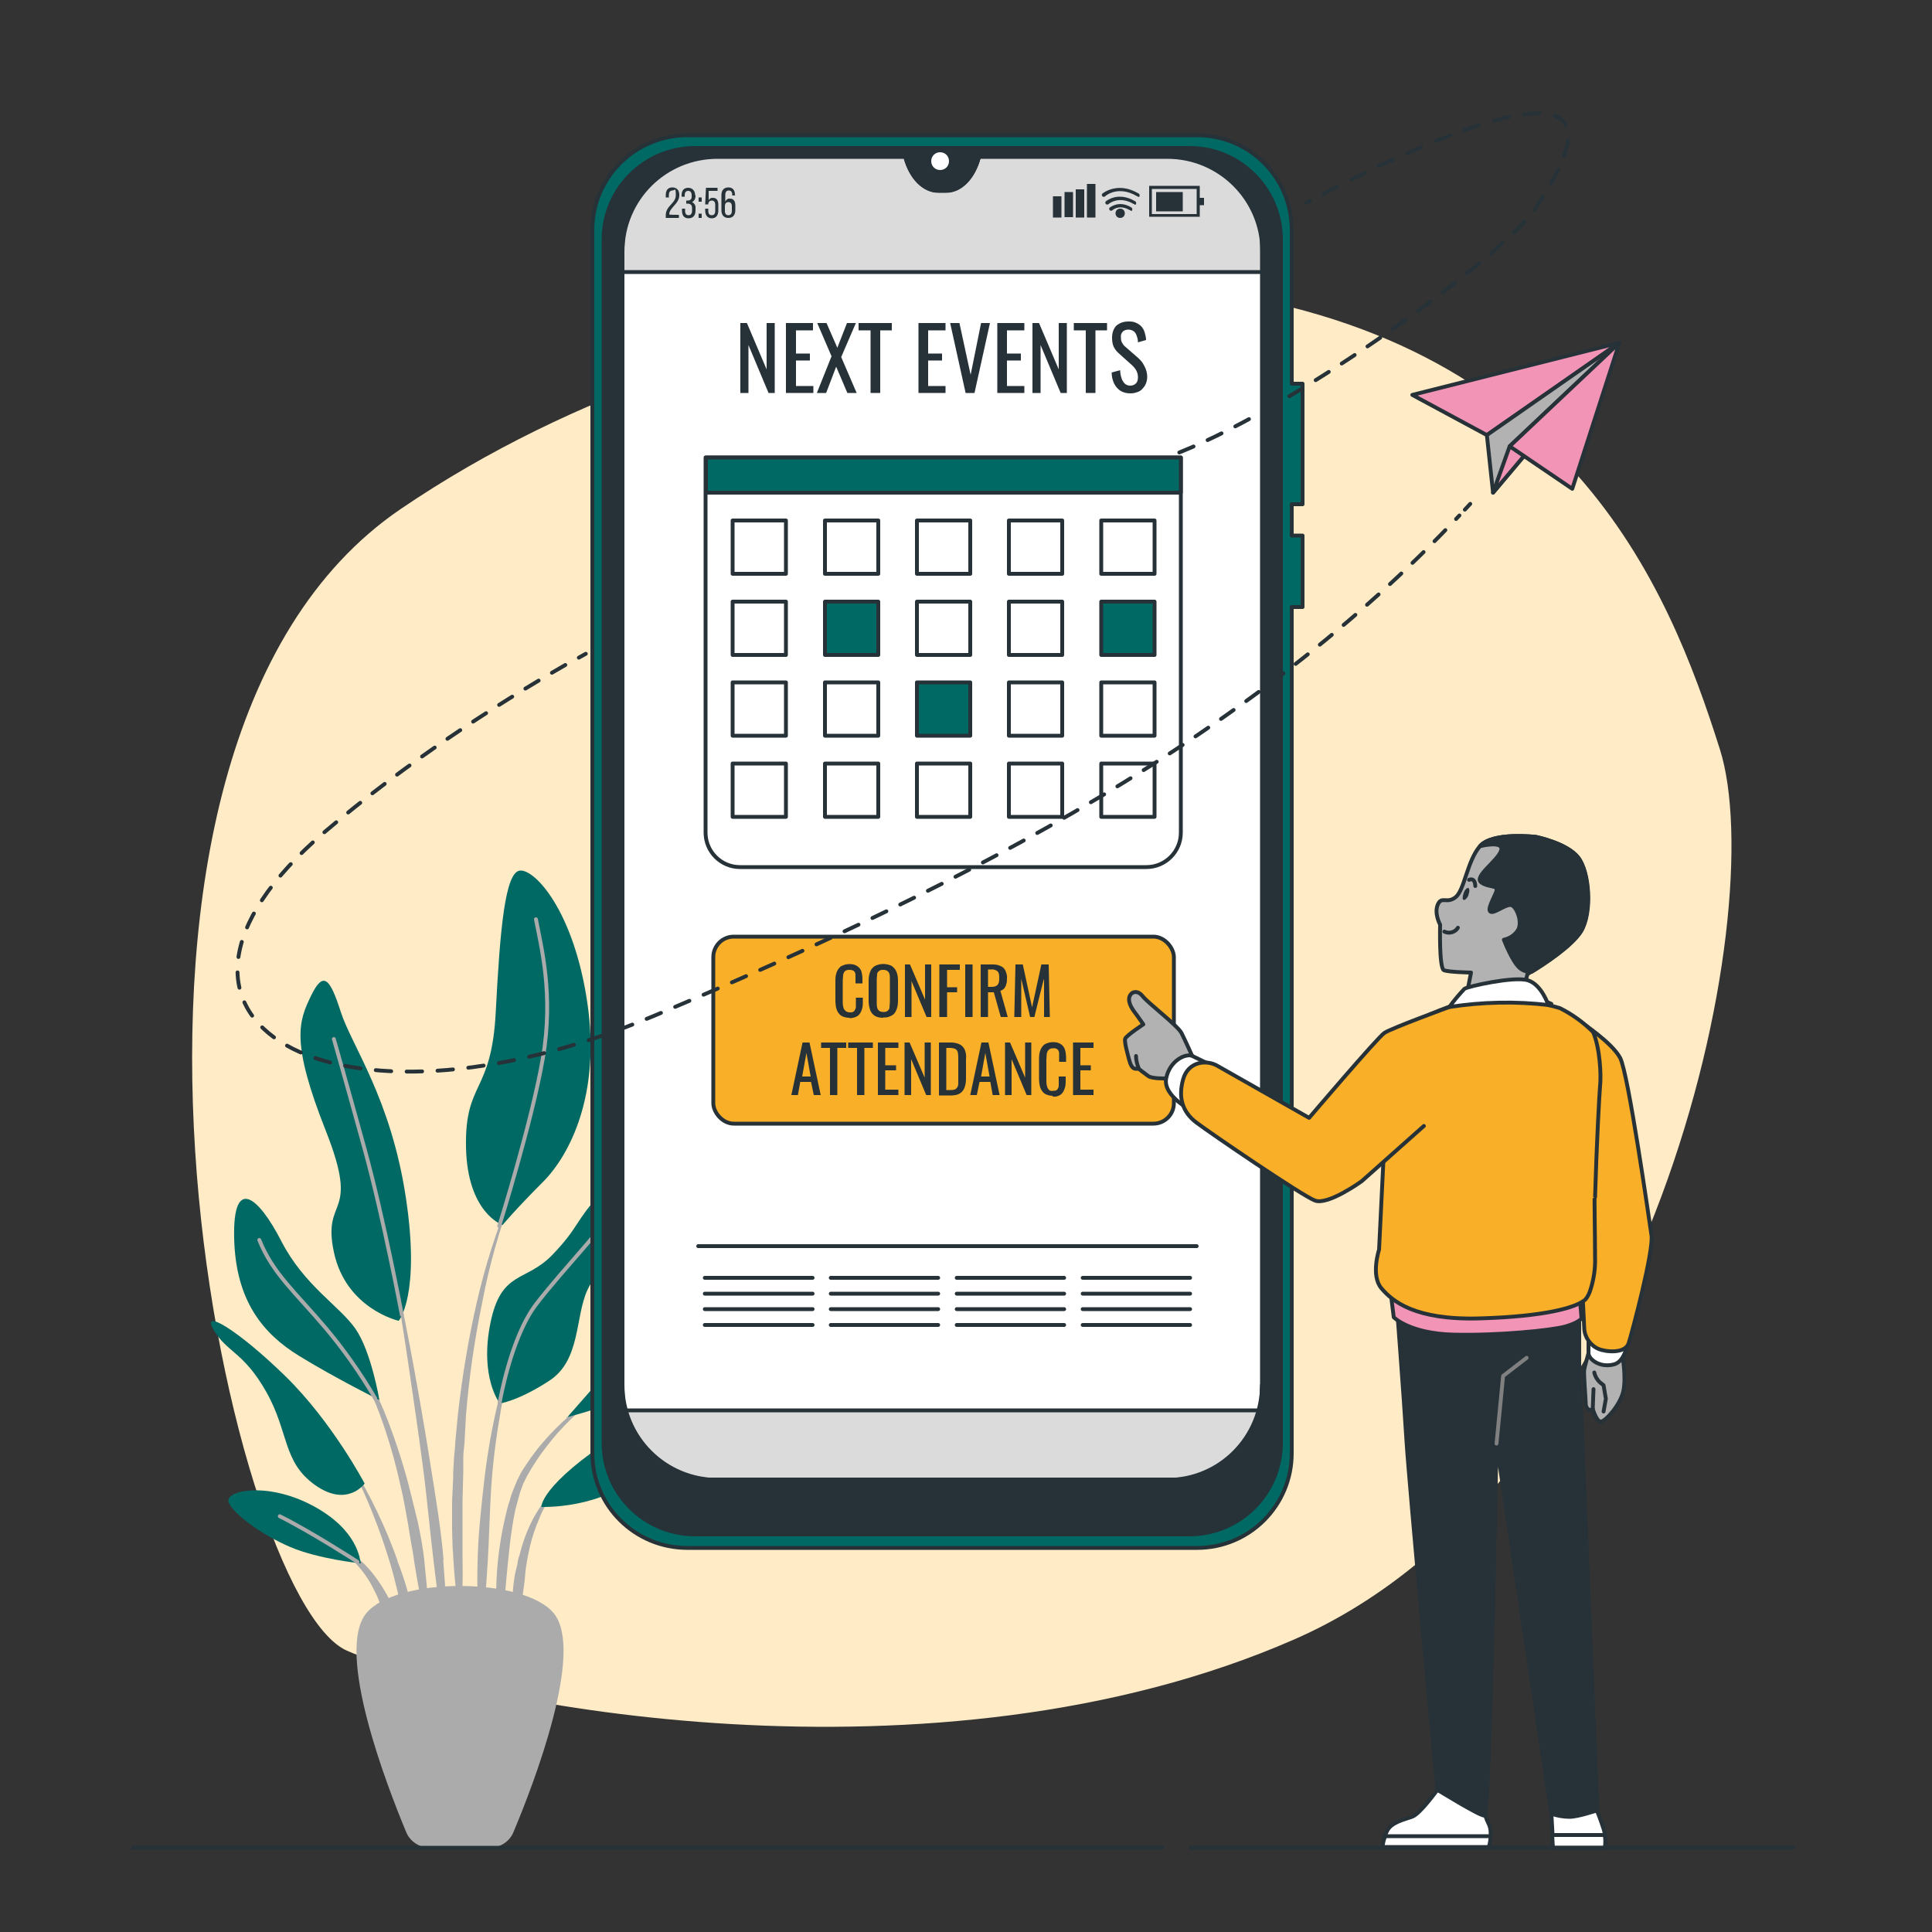 <?xml version="1.0" encoding="UTF-8"?>
<svg id="Layer_1" xmlns="http://www.w3.org/2000/svg" version="1.1" viewBox="0 0 500 500">
  <rect x="0" y="0" width="500" height="500" fill="#333333" stroke="none"/>
  <!-- Generator: Adobe Illustrator 29.0.0, SVG Export Plug-In . SVG Version: 2.1.0 Build 186)  -->
  <defs>
    <style>
      .st0 {
        fill: #f194b5;
      }

      .st0, .st1, .st2, .st3, .st4, .st5, .st6, .st7, .st8, .st9, .st10, .st11 {
        stroke-linecap: round;
        stroke-linejoin: round;
      }

      .st0, .st1, .st2, .st4, .st6, .st7, .st8, .st9, .st10, .st11 {
        stroke: #263238;
      }

      .st1 {
        fill: #b2b2b2;
      }

      .st2, .st12, .st13 {
        fill: #fff;
      }

      .st3 {
        stroke: gray;
      }

      .st3, .st4, .st5, .st7, .st10 {
        fill: none;
      }

      .st14 {
        fill: #ffebc6;
      }

      .st15, .st11 {
        fill: #263238;
      }

      .st4 {
        stroke-dasharray: 4 4;
      }

      .st5 {
        stroke: #ababab;
      }

      .st6, .st16 {
        fill: #006964;
      }

      .st7 {
        stroke-dasharray: 4;
      }

      .st8 {
        fill: #f9af28;
      }

      .st9 {
        fill: #dbdbdb;
      }

      .st13 {
        display: none;
        isolation: isolate;
        opacity: .7;
      }

      .st17 {
        fill: #ababab;
      }
    </style>
  </defs>
  <g id="freepik--background-simple--inject-783">
    <path class="st14" d="M308.2,74.7s-112.8-5.4-204.6,57.1c-91.8,62.6-45.2,281.6-13.8,295.4,31.4,13.8,152,37.8,245.1-2.9s123.6-188.1,110.2-230.4-39.4-107.2-136.9-119.2Z"/>
    <path class="st13" d="M308.2,74.7s-112.8-5.4-204.6,57.1c-91.8,62.6-45.2,281.6-13.8,295.4,31.4,13.8,152,37.8,245.1-2.9s123.6-188.1,110.2-230.4-39.4-107.2-136.9-119.2Z"/>
  </g>
  <g id="freepik--Plant--inject-783">
    <path class="st17" d="M132.6,309.1h0c0,0,0-.1,0-.2,0,0,0,0,0,0,0,0-.1,0-.2,0h0c-3.8,9.1-6.8,18.5-9,28.1-2.2,9.6-3.8,19.3-4.9,29.1l-.7,7.4c0,1.2-.2,2.5-.3,3.7l-.2,3.7c0,2.5-.2,4.9-.3,7.4v7.4c0,0,.1,3.7.1,3.7,0,1.2.2,2.5.2,3.7.2,2.5.3,4.9.6,7.4.5,4.9,1.2,9.8,2,14.6,0,0,0,.1.1.1,0,0,.1,0,.1-.1h0c0-2.5-.1-4.9-.2-7.4s-.3-4.9-.2-7.4,0-4.9,0-7.4v-3.7c0,0,0-3.7,0-3.7v-7.3l.2-7.3v-3.7c0-1.2.2-2.4.3-3.7l.4-7.3c.8-9.8,2.2-19.5,4.2-29.1,1.8-9.6,4.5-19.1,8-28.3Z"/>
    <path class="st17" d="M133.6,347.4c0,0,0-.1,0-.2,0,0-.1,0-.2,0,0,0,0,0,0,0-2.1,6.1-3.8,12.3-5.2,18.7-1.4,6.3-2.4,12.7-3.1,19.2-.7,6.4-1.4,12.8-1.5,19.3-.2,6.5,0,12.9.7,19.4,0,0,0,.1.1.1,0,0,.1,0,.2-.1.7-6.4,1.2-12.8,1.6-19.2s.5-12.8.9-19.2c.4-6.4,1.2-12.8,2.3-19.1,1-6.3,2.4-12.6,4.2-18.8Z"/>
    <path class="st17" d="M154.9,360.9c0,0-.1,0-.2,0-5.3,3.4-10.1,7.6-14.2,12.4-2.1,2.4-3.9,5-5.6,7.7l-1.1,2.2-.9,2.2c-.3.7-.6,1.5-.8,2.3-.2.8-.5,1.5-.7,2.3-1.6,6.1-2.6,12.4-2.9,18.8-.3,6.3,0,12.6.7,18.9,0,0,0,.1.1.1,0,0,.1,0,.1,0,0,0,0,0,0,0l1.6-18.7c.6-6.2,1.1-12.4,2.4-18.5.2-.8.4-1.5.6-2.2.2-.7.4-1.5.6-2.2l.8-2.2,1-2c1.5-2.7,3.2-5.3,5.1-7.7,3.8-5,8.3-9.3,13.4-13h0c0,0,.1,0,.1-.1,0,0,0-.1-.1-.1Z"/>
    <path class="st17" d="M144.6,385c-2.9,1.9-4.8,4.8-6.5,7.8-1.6,3-2.8,6.2-3.6,9.5-.3.8-.5,1.6-.6,2.5l-.6,2.5c-.3,1.7-.5,3.3-.6,5,0,1.7,0,3.4,0,5.1.1,1.7.4,3.3.7,5,0,0,0,0,.1.1,0,0,.1,0,.2,0,0,0,0,0,0,0,.4-1.6.7-3.3.9-5,.3-1.6.5-3.3.7-4.9s.5-3.3.6-4.9.4-3.3.7-4.9c.6-3.2,1.5-6.4,2.8-9.4,1.1-3.1,3-5.9,5.4-8.1h0c0,0,0-.1,0-.2,0,0,0,0,0,0Z"/>
    <path class="st17" d="M114.8,403.7c-.7-8.3-2.1-16.5-3.4-24.7s-2.7-16.4-4.2-24.6-3.1-16.4-4.9-24.5c0,0,0-.1-.2-.1,0,0-.1,0-.1.1,0,0,0,0,0,0,1.4,8.2,2.7,16.4,3.9,24.6s2.4,16.4,3.5,24.7,1.8,16.5,2.8,24.7l3,24.7c0,0,0,.1.1.1,0,0,.1,0,.1-.1,0,0,0,0,0,0,0-2.1,0-4.2.1-6.2s0-4.2-.1-6.2c0-4.2-.4-8.3-.7-12.5Z"/>
    <path class="st17" d="M109.8,403.6c-.4-3.3-1-6.6-1.7-9.8l-1.2-4.9c-.4-1.6-.8-3.2-1.2-4.8-1.7-6.4-3.8-12.7-6.3-18.9l-1-2.3-1.1-2.2c-.7-1.5-1.6-2.9-2.4-4.4-1.6-2.9-3.7-5.6-6-7.9,0,0-.1,0-.2,0,0,0,0,0,0,0,0,0,0,.1,0,.2h0c2.2,2.4,4,5.2,5.5,8.1.7,1.5,1.5,2.9,2.1,4.5l1,2.3.9,2.3c2.3,6.2,4.1,12.5,5.5,18.9.8,3.2,1.3,6.5,1.9,9.7l.8,4.9c.3,1.6.6,3.2.8,4.9.5,3.2,1.1,6.5,1.7,9.7s1.1,6.5,1.8,9.8c0,0,0,.1.1.1,0,0,.1,0,.1-.1h0c0-3.3,0-6.6-.2-10s-.6-6.6-.9-9.9Z"/>
    <path class="st17" d="M102.9,404c-1.5-4.4-3.3-8.6-5.3-12.8-2-4.2-4.2-8.2-6.6-12.1,0,0-.1,0-.2,0,0,0,0,.1,0,.2,2.1,4,4,8.2,5.7,12.5,1.7,4.2,3.2,8.6,4.5,12.9s2.2,8.8,3.4,13.2,2.2,8.8,3.6,13.3c0,0,0,0,.1.1,0,0,.1,0,.1-.1h0c0-4.6-.4-9.3-1.3-13.8-1-4.5-2.3-9-4-13.3Z"/>
    <path class="st17" d="M102.6,418.5c-.8-2.7-2.1-5.3-3.6-7.7-1.5-2.4-3.3-4.7-5.3-6.6-1.1-.9-2.2-1.8-3.4-2.5-1.2-.8-2.5-1.3-3.9-1.7,0,0-.1,0-.2,0,0,0,0,.1,0,.2,0,0,0,0,0,0h0c2.5,1.2,4.6,2.9,6.4,5,1.8,2,3.3,4.3,4.4,6.7,1.3,2.4,1.9,5,3,7.5.5,1.3,1,2.5,1.5,3.8.5,1.3,1,2.6,1.7,3.8h0s0,0,.1,0c0,0,.1,0,.1,0,0,0,0,0,0,0,0-1.4,0-2.8-.2-4.2-.2-1.4-.5-2.8-.8-4.2Z"/>
    <path class="st16" d="M103.1,341.8s-13.6-3.1-16.7-17.8,7-8.4-2.1-31.4-7-28.3-3.8-34.9,4.9-4.5,7.7,4.2,12.9,22.3,16.8,47.8-1.8,32.1-1.8,32.1Z"/>
    <path class="st16" d="M130,317s-9.1-3.1-9.4-20.2,6.6-13.6,7.7-34.9c1.1-21.3,2.4-36.3,6.3-36.6s13.9,10.5,17.4,34.2c3.5,23.7-4.5,39.4-11.5,46.4s-10.5,11.2-10.5,11.2Z"/>
    <path class="st16" d="M98.2,362.4s-2.1-12.6-6.2-18.5-13.3-11.2-19.2-22.7-12.6-17.1-12.2-.7,7.7,24.8,16.8,30.4,20.9,11.5,20.9,11.5Z"/>
    <path class="st16" d="M94.4,384s-8.4-16-20.6-27.9-22-17.8-18.5-11.9,7.7,5.6,13.6,16,4.2,18.1,12.6,24.1,12.9-.4,12.9-.4Z"/>
    <path class="st16" d="M93.4,404.6c-.3-1-.7-8.7-12.6-15s-23-3.8-21.6-.7,8.7,8.4,16,11.5,18.2,4.2,18.2,4.2Z"/>
    <path class="st16" d="M129.3,363.1s-5.2-6.6-2.4-20.6c2.8-13.9,9.1-10.5,16.1-17.8s5.6-8.4,12.6-16,13.3-11.9,16-8.7-1.4,12.9-5.6,18.5-10.8,8.4-14,15.4-1.7,18.1-9.8,23.4-12.8,5.9-12.8,5.9Z"/>
    <path class="st16" d="M146.7,366.9s12.6-14.3,21.6-24.8,12.6-18.5,12.9-11.5,3.1,12.6-4.2,21.6-30.4,14.6-30.4,14.6Z"/>
    <path class="st16" d="M140.1,390s-.4-5.6,19.5-18.5,28.3-15.4,26.2-10.1-10.8,10.4-20.2,19.8-25.5,8.8-25.5,8.8Z"/>
    <path class="st5" d="M104,340.3s-4.7-25-9.6-42.8-8-28.6-8-28.6"/>
    <path class="st5" d="M129.2,317.3s8.5-27.1,11.3-43.5-.4-28.6-1.8-35.9"/>
    <path class="st5" d="M97.1,361.9c-3.8-6.5-8.1-12.6-12.9-18.3-7.7-9.1-13.6-14-17.1-22.7"/>
    <path class="st5" d="M129.3,363.1s2.8-16.8,9.4-25.5,19.9-22.3,25.1-31"/>
    <path class="st5" d="M92.5,404.2s-11.7-7.6-20.1-11.8"/>
    <path class="st17" d="M126.7,478.2h-15.4c-2.7,0-5.2-1.6-6.2-4.1-5-12-18.4-46.7-10.3-56.6,7.7-9.4,40.8-9.4,48.5,0,8.1,9.8-5.3,44.5-10.4,56.6-1,2.5-3.5,4.1-6.2,4.1Z"/>
  </g>
  <g id="freepik--Device--inject-783">
    <path class="st2" d="M326.6,56v311.5c0,8.6-6.9,15.5-15.5,15.5,0,0,0,0,0,0h-134.6c-8.5,0-15.5-6.9-15.5-15.4,0,0,0,0,0,0V56c0-8.5,6.9-15.5,15.4-15.5,0,0,0,0,0,0h57.8v.2c1.4,5.2,4.8,8.6,8.4,8.6h2.1c3.7,0,7-3.4,8.4-8.6v-.2h57.9c8.6,0,15.5,6.9,15.5,15.5Z"/>
    <path class="st9" d="M326.6,70.5v-14.5c0-8.5-6.9-15.5-15.5-15.5,0,0,0,0,0,0h-57.8v.2c-1.5,5.2-4.8,8.6-8.5,8.6h-2.1c-3.7,0-7-3.4-8.4-8.6v-.2h-57.8c-8.5,0-15.5,6.9-15.5,15.4,0,0,0,0,0,0v14.5h165.6Z"/>
    <path class="st9" d="M161,365v2.4c0,8.5,6.9,15.5,15.4,15.5,0,0,0,0,0,0h134.6c8.5,0,15.5-6.9,15.5-15.5h0v-2.4h-165.6Z"/>
    <path class="st6" d="M337.1,130.4v-31.1h-2.8v-39.8c0-13.6-11-24.5-24.5-24.5h-131.9c-13.6,0-24.6,11-24.6,24.5h0v316.6c0,13.6,11,24.5,24.6,24.5h131.9c13.6,0,24.5-11,24.5-24.5v-219h2.8v-18.5h-2.8v-8.1h2.8ZM326.6,358.4c0,13.6-10.9,24.6-24.5,24.6,0,0,0,0,0,0h-116.4c-13.6,0-24.6-11-24.6-24.5,0,0,0,0,0,0V65.1c0-13.6,11-24.5,24.6-24.5h48.7v.2c1.4,5.2,4.8,8.6,8.4,8.6h2.1c3.7,0,7-3.4,8.4-8.6v-.2h48.8c13.6,0,24.6,11,24.6,24.5h0s0,293.3,0,293.3Z"/>
    <path class="st11" d="M307.8,38.3h-127.9c-13.1,0-23.7,10.6-23.7,23.7,0,0,0,0,0,0v311.4c0,13.1,10.6,23.7,23.7,23.7h127.9c13.1,0,23.7-10.6,23.7-23.7V62c0-13.1-10.6-23.7-23.6-23.7,0,0,0,0,0,0ZM326.6,359.3c0,13.1-10.6,23.7-23.6,23.7,0,0,0,0,0,0h-118.2c-13.1,0-23.7-10.6-23.7-23.6,0,0,0,0,0,0V64.2c0-13.1,10.6-23.7,23.7-23.7,0,0,0,0,0,0h49.6v.2c1.4,5.2,4.8,8.6,8.4,8.6h2.1c3.7,0,7-3.4,8.4-8.6v-.2h49.7c13.1,0,23.7,10.6,23.7,23.7v295.1Z"/>
    <path class="st12" d="M245.6,41.7c0-1.3-1-2.3-2.3-2.3-1.3,0-2.3,1-2.3,2.3,0,1.3,1,2.3,2.3,2.3,1.3,0,2.3-1,2.3-2.3,0,0,0,0,0,0Z"/>
    <path class="st15" d="M175.8,50.5c0,2.3-2.6,3.2-2.6,5h0c0,.1,2.5.1,2.5.1v.8h-3.4v-.7c0-2.5,2.6-3,2.6-5.2s-.3-1.2-.9-1.2-.9.5-.9,1.1v.7h-.8v-.6c0-1.2.5-2,1.7-2s1.8.8,1.8,1.9Z"/>
    <path class="st15" d="M180,50.5v.2c0,.7-.3,1.3-.9,1.6.6.3,1,.9.9,1.6v.6c0,1.2-.6,2-1.8,2s-1.7-.8-1.7-2v-.5h.8v.6c0,.7.3,1.1.9,1.1s.9-.4.9-1.2v-.6c0-.8-.3-1.1-1-1.2h-.5v-.8h.5c.5,0,.9-.4.9-.9,0,0,0,0,0-.1v-.3c0-.8-.3-1.2-.9-1.2s-.9.4-.9,1.1v.4h-.8v-.4c0-1.2.6-1.9,1.7-1.9s1.8.8,1.8,1.9Z"/>
    <path class="st15" d="M181.6,51.1v1.1h-.8v-1.1h.8ZM181.6,55.3v1.1h-.8v-1.1h.8Z"/>
    <path class="st15" d="M183.4,51.8c.2-.4.7-.7,1.1-.6,1,0,1.4.7,1.4,1.8v1.5c0,1.2-.6,2-1.7,2s-1.7-.8-1.7-2v-.5h.8v.6c0,.7.3,1.1.9,1.1s.9-.4.9-1.1v-1.6c0-.7-.3-1.1-.9-1.1-.5,0-.8.3-.9.8,0,0,0,0,0,0v.2h-.8l.2-4.3h3v.8h-2.3v2.4Z"/>
    <path class="st15" d="M190.3,50.5h0c0,.1-.8.1-.8.1v-.2c0-.7-.3-1.1-.9-1.1s-.9.4-.9,1.2v1.7c.2-.5.7-.9,1.2-.8,1,0,1.4.7,1.4,1.8v1.2c0,1.2-.6,2-1.8,2s-1.8-.8-1.8-2v-3.9c0-1.2.6-2,1.8-2s1.7.8,1.7,1.9ZM187.6,53.4v1.2c0,.7.3,1.1.9,1.1s.9-.4.9-1.1v-1.2c0-.7-.3-1.1-.9-1.1s-.9.4-.9,1.1Z"/>
    <rect class="st15" x="272.5" y="50.8" width="2.2" height="5.5"/>
    <rect class="st15" x="275.5" y="49.7" width="2.2" height="6.5"/>
    <rect class="st15" x="278.4" y="49" width="2.2" height="7.3"/>
    <rect class="st15" x="281.3" y="47.6" width="2.2" height="8.7"/>
    <path class="st15" d="M310.5,56.1h-13.1v-8h13.1v8ZM298.1,55.4h11.6v-6.5h-11.6v6.5Z"/>
    <rect class="st15" x="299.2" y="49.7" width="6.9" height="5"/>
    <rect class="st15" x="310" y="51.2" width="1.6" height="1.9"/>
    <path class="st15" d="M292.6,54.4c0,0-.2,0-.2,0-2.7-1.6-4.4-.1-4.5,0-.2.2-.5.2-.7,0-.2-.2-.2-.5,0-.7.1,0,2.4-2,5.6,0,.2.1.3.4.2.7,0,.1-.2.2-.4.2h0Z"/>
    <path class="st15" d="M293.6,52.8c0,0-.2,0-.2,0-3.9-2.3-6.5,0-6.5,0-.2.2-.5.2-.7,0-.2-.2-.2-.5,0-.7,0,0,0,0,0,0,0,0,3.1-2.7,7.6,0,.2.1.3.4.2.7,0,.1-.2.2-.4.2Z"/>
    <path class="st15" d="M294.5,50.8c0,0-.2,0-.2,0-4.9-2.9-8.1-.2-8.3,0-.2.2-.5.2-.7,0-.2-.2-.2-.5,0-.7h0s3.9-3.3,9.4,0c.2.1.3.4.2.7,0,0,0,0,0,0,0,.1-.2.2-.4.2Z"/>
    <path class="st15" d="M291.1,55.2c0,.7-.5,1.2-1.2,1.2-.7,0-1.2-.5-1.2-1.2s.5-1.2,1.2-1.2c0,0,0,0,0,0,.7,0,1.2.5,1.2,1.2Z"/>
    <rect class="st8" x="184.6" y="242.4" width="119.2" height="48.4" rx="5.3" ry="5.3"/>
    <path class="st2" d="M182.7,118.4h122.9v97.1c0,4.9-4,8.9-8.9,8.9h-105.2c-4.9,0-8.9-4-8.9-8.9h0v-97.1h0Z"/>
    <rect class="st6" x="182.7" y="118.4" width="122.9" height="9.1"/>
    <rect class="st2" x="189.6" y="134.7" width="13.8" height="13.8"/>
    <rect class="st2" x="213.5" y="134.7" width="13.8" height="13.8"/>
    <rect class="st2" x="237.3" y="134.7" width="13.8" height="13.8"/>
    <rect class="st2" x="261.1" y="134.7" width="13.8" height="13.8"/>
    <rect class="st2" x="285" y="134.7" width="13.8" height="13.8"/>
    <rect class="st2" x="189.6" y="155.7" width="13.8" height="13.8"/>
    <rect class="st6" x="213.5" y="155.7" width="13.8" height="13.8"/>
    <rect class="st2" x="237.3" y="155.7" width="13.8" height="13.8"/>
    <rect class="st2" x="261.1" y="155.7" width="13.8" height="13.8"/>
    <rect class="st6" x="285" y="155.7" width="13.8" height="13.8"/>
    <rect class="st2" x="189.6" y="176.6" width="13.8" height="13.8"/>
    <rect class="st2" x="213.5" y="176.6" width="13.8" height="13.8"/>
    <rect class="st6" x="237.3" y="176.6" width="13.8" height="13.8"/>
    <rect class="st2" x="261.1" y="176.6" width="13.8" height="13.8"/>
    <rect class="st2" x="285" y="176.6" width="13.8" height="13.8"/>
    <rect class="st2" x="189.6" y="197.6" width="13.8" height="13.8"/>
    <rect class="st2" x="213.5" y="197.6" width="13.8" height="13.8"/>
    <rect class="st2" x="237.3" y="197.6" width="13.8" height="13.8"/>
    <rect class="st2" x="261.1" y="197.6" width="13.8" height="13.8"/>
    <rect class="st2" x="285" y="197.6" width="13.8" height="13.8"/>
    <line class="st10" x1="180.7" y1="322.5" x2="309.7" y2="322.5"/>
    <line class="st10" x1="182.4" y1="330.7" x2="210.3" y2="330.7"/>
    <line class="st10" x1="182.4" y1="334.8" x2="210.3" y2="334.8"/>
    <line class="st10" x1="182.4" y1="338.8" x2="210.3" y2="338.8"/>
    <line class="st10" x1="182.4" y1="342.9" x2="210.3" y2="342.9"/>
    <line class="st10" x1="215" y1="330.7" x2="242.8" y2="330.7"/>
    <line class="st10" x1="215" y1="334.8" x2="242.8" y2="334.8"/>
    <line class="st10" x1="215" y1="338.8" x2="242.8" y2="338.8"/>
    <line class="st10" x1="215" y1="342.9" x2="242.8" y2="342.9"/>
    <line class="st10" x1="247.6" y1="330.7" x2="275.4" y2="330.7"/>
    <line class="st10" x1="247.6" y1="334.8" x2="275.4" y2="334.8"/>
    <line class="st10" x1="247.6" y1="338.8" x2="275.4" y2="338.8"/>
    <line class="st10" x1="247.6" y1="342.9" x2="275.4" y2="342.9"/>
    <line class="st10" x1="280.2" y1="330.7" x2="308" y2="330.7"/>
    <line class="st10" x1="280.2" y1="334.8" x2="308" y2="334.8"/>
    <line class="st10" x1="280.2" y1="338.8" x2="308" y2="338.8"/>
    <line class="st10" x1="280.2" y1="342.9" x2="308" y2="342.9"/>
    <path class="st15" d="M191.6,101.7v-18.1h1.7l5.1,12v-12h2.1v18.1h-1.6l-5.2-12.4v12.4h-2.2Z"/>
    <path class="st15" d="M203.4,101.7v-18.1h7v1.9h-4.4v6h3.6v1.8h-3.6v6.6h4.5v1.8h-7.1Z"/>
    <path class="st15" d="M211.4,101.7l3.8-9.5-3.7-8.6h2.4l2.8,6.4,2.5-6.4h2.3l-3.8,8.8,4,9.3h-2.4l-2.9-6.8-2.6,6.8h-2.4Z"/>
    <path class="st15" d="M225.3,101.7v-16.2h-3.1v-1.9h8.6v1.9h-3v16.2h-2.5Z"/>
    <path class="st15" d="M237.7,101.7v-18.1h7v1.9h-4.5v6h3.6v1.8h-3.6v6.6h4.5v1.8h-7Z"/>
    <path class="st15" d="M249.9,101.7l-4-18.1h2.4l2.9,13.4,2.7-13.4h2.3l-4,18.1h-2.3Z"/>
    <path class="st15" d="M258.1,101.7v-18.1h7v1.9h-4.5v6h3.6v1.8h-3.6v6.6h4.5v1.8h-7.1Z"/>
    <path class="st15" d="M267.2,101.7v-18.1h1.7l5.1,12v-12h2.1v18.1h-1.6l-5.2-12.4v12.4h-2.2Z"/>
    <path class="st15" d="M281,101.7v-16.2h-3.1v-1.9h8.6v1.9h-3v16.2h-2.5Z"/>
    <path class="st15" d="M292.5,101.8c-.9,0-1.8-.2-2.6-.7-.7-.5-1.2-1.1-1.6-1.9-.4-.9-.6-1.8-.6-2.8l2.2-.6c0,.6.1,1.3.3,1.9.1.5.4,1,.8,1.5.4.4.9.6,1.5.6.6,0,1.1-.2,1.5-.6.4-.4.5-1,.5-1.6,0-.7-.2-1.4-.6-2-.4-.6-.9-1.1-1.4-1.5l-3-2.7c-.6-.5-1-1.1-1.3-1.7-.3-.7-.4-1.5-.4-2.3,0-1.1.3-2.3,1.1-3.1.9-.8,2-1.1,3.1-1.1.6,0,1.3,0,1.9.3.5.2,1,.5,1.4.9.4.4.7.9.9,1.5.2.7.4,1.4.4,2.1l-2.1.6c0-.6-.1-1.1-.3-1.6-.1-.5-.4-.9-.7-1.2-.4-.3-.9-.5-1.4-.5-.5,0-1.1.1-1.5.5-.4.4-.6.9-.5,1.5,0,.5,0,.9.3,1.4.2.4.5.8.9,1.1l3.1,2.7c.7.6,1.3,1.3,1.7,2.1.5.9.8,1.9.8,2.9,0,.8-.2,1.6-.6,2.3-.4.6-.9,1.2-1.5,1.5-.7.3-1.4.5-2.2.5Z"/>
    <path class="st15" d="M219.8,263.4c-.8,0-1.6-.2-2.2-.6-.5-.4-.9-1-1.1-1.6-.2-.7-.3-1.5-.3-2.3v-4.8c0-.8,0-1.6.3-2.4.2-.6.6-1.2,1.1-1.6.7-.4,1.5-.6,2.2-.6.7,0,1.4.1,2,.5.5.3.9.8,1.1,1.3.2.7.3,1.4.3,2.1v1.1h-1.8v-1c0-.4,0-.9,0-1.3,0-.3-.2-.7-.4-.9-.3-.2-.7-.3-1.1-.3-.4,0-.8,0-1.2.3-.3.3-.4.6-.5,1,0,.5-.1,1-.1,1.5v5.4c0,.5,0,1.1.2,1.6,0,.3.3.6.6.9.3.2.7.3,1.1.3.4,0,.8,0,1.1-.4.2-.3.4-.6.4-1,0-.5,0-.9,0-1.4v-1h1.8v1c0,.7,0,1.5-.3,2.2-.2.6-.5,1.1-1,1.5-.6.4-1.4.6-2.1.6Z"/>
    <path class="st15" d="M228.6,263.4c-.8,0-1.5-.1-2.2-.5-.6-.4-1-.9-1.2-1.5-.3-.8-.4-1.6-.4-2.4v-5.2c0-.8.1-1.6.4-2.3.2-.6.6-1.1,1.2-1.5,1.4-.7,3-.7,4.4,0,.5.4,1,.9,1.2,1.5.3.7.4,1.5.4,2.3v5.2c0,.8-.1,1.6-.4,2.3-.2.6-.6,1.2-1.2,1.5-.7.4-1.4.6-2.2.5ZM228.6,261.9c.4,0,.8,0,1.1-.3.3-.2.5-.5.5-.9,0-.4.1-.9.1-1.3v-6c0-.4,0-.9-.1-1.3,0-.3-.3-.6-.5-.8-.3-.2-.7-.3-1.1-.3-.4,0-.8,0-1.1.3-.3.2-.5.5-.5.8,0,.4-.1.9-.1,1.3v6c0,.4,0,.9.1,1.3,0,.3.3.7.5.9.3.2.7.3,1.1.3Z"/>
    <path class="st15" d="M234.2,263.2v-13.6h1.3l3.9,9.1v-9.1h1.6v13.6h-1.2l-3.9-9.3v9.3h-1.6Z"/>
    <path class="st15" d="M243.1,263.2v-13.6h5.3v1.4h-3.3v4.5h2.6v1.3h-2.6v6.4h-1.9Z"/>
    <path class="st15" d="M249.8,263.2v-13.6h1.9v13.6h-1.9Z"/>
    <path class="st15" d="M253.8,263.2v-13.6h2.8c.8,0,1.5,0,2.3.4.6.2,1,.6,1.3,1.2.3.7.5,1.4.4,2.1,0,.5,0,1-.2,1.4,0,.4-.3.8-.5,1.1-.3.3-.6.5-1,.6l1.9,6.8h-1.8l-1.8-6.4h-1.5v6.4h-1.9ZM255.7,255.4h.7c.4,0,.9,0,1.3-.2.3-.1.6-.4.7-.7.2-.4.2-.9.2-1.4,0-.6,0-1.2-.4-1.7-.5-.4-1.1-.6-1.7-.5h-.8v4.5Z"/>
    <path class="st15" d="M262.5,263.2l.3-13.6h1.9l2.4,11.1,2.4-11.1h1.9l.3,13.6h-1.5v-9.9c-.1,0-2.5,9.9-2.5,9.9h-1.1l-2.3-9.9v9.9h-1.7Z"/>
    <path class="st15" d="M204.8,283.4l2.9-13.6h1.8l2.9,13.6h-1.8l-.7-3.4h-2.8l-.6,3.4h-1.8ZM207.5,278.6h2.3l-1.1-6.1-1.1,6.1Z"/>
    <path class="st15" d="M214.8,283.4v-12.2h-2.3v-1.4h6.5v1.4h-2.3v12.2h-1.9Z"/>
    <path class="st15" d="M221.8,283.4v-12.2h-2.3v-1.4h6.4v1.4h-2.2v12.2h-1.9Z"/>
    <path class="st15" d="M227.2,283.4v-13.6h5.3v1.4h-3.4v4.5h2.8v1.3h-2.8v5h3.4v1.4h-5.3Z"/>
    <path class="st15" d="M234.1,283.4v-13.6h1.3l3.9,9.1v-9.1h1.6v13.6h-1.2l-3.9-9.3v9.3h-1.6Z"/>
    <path class="st15" d="M243,283.4v-13.6h3c.8,0,1.6.1,2.4.5.6.3,1,.8,1.3,1.4.3.8.4,1.6.3,2.4v5c0,.8-.1,1.7-.4,2.4-.2.6-.7,1.2-1.2,1.5-.7.4-1.5.5-2.3.5h-3.1ZM244.9,282.1h1.1c.5,0,1.1,0,1.5-.4.3-.3.5-.7.5-1.2,0-.6,0-1.2,0-1.9v-4.4c0-.6,0-1.2-.1-1.7,0-.4-.3-.8-.6-1-.4-.2-.9-.3-1.4-.3h-1v10.9Z"/>
    <path class="st15" d="M251.1,283.4l2.9-13.6h1.8l2.9,13.6h-1.8l-.6-3.4h-2.8l-.7,3.4h-1.8ZM253.8,278.6h2.3l-1.1-6.1-1.1,6.1Z"/>
    <path class="st15" d="M260.1,283.4v-13.6h1.3l3.9,9.1v-9.1h1.6v13.6h-1.2l-3.9-9.3v9.3h-1.6Z"/>
    <path class="st15" d="M272.5,283.6c-.8,0-1.6-.2-2.2-.6-.5-.4-.9-1-1.1-1.6-.2-.7-.3-1.5-.3-2.3v-4.8c0-.8,0-1.6.3-2.4.2-.6.6-1.2,1.1-1.6.7-.4,1.5-.6,2.2-.6.7,0,1.4.1,2,.5.5.3.9.8,1.1,1.4.2.7.3,1.4.3,2.1v1.1h-1.8v-1c0-.4,0-.9,0-1.3,0-.3-.2-.7-.4-.9-.3-.2-.7-.4-1.1-.3-.4,0-.8,0-1.2.4-.3.3-.4.6-.5,1,0,.5-.1,1-.1,1.5v5.4c0,.5,0,1.1.2,1.6,0,.3.3.6.5.9.3.2.6.3,1,.2.4,0,.8,0,1.1-.3.2-.3.4-.6.4-1,0-.5,0-.9,0-1.4v-1h1.8v1c0,.7,0,1.5-.3,2.2-.2.6-.5,1.1-1,1.5-.6.4-1.3.6-2.1.5Z"/>
    <path class="st15" d="M277.7,283.4v-13.6h5.3v1.4h-3.4v4.5h2.7v1.3h-2.7v5h3.4v1.4h-5.3Z"/>
  </g>
  <g id="freepik--Character--inject-783">
    <path class="st2" d="M372,463.2s-4.4,6.1-6.4,6.9-5.6,1.4-6.7,3.9c-.6,1.2-1,2.5-1.1,3.9h27.5s1.1-3.6,0-5.8c-.7-1.4-1.2-2.9-1.4-4.4l-11.9-4.4Z"/>
    <path class="st2" d="M385.8,475.2h-27.3c-.4.9-.6,1.8-.7,2.8h27.5c.3-.9.4-1.8.5-2.8Z"/>
    <path class="st2" d="M401.5,469.4l.5,8.9h13.3c.3-1.7.2-3.4-.3-5-.8-2.5-1.7-4.7-1.7-4.7l-11.9.8Z"/>
    <path class="st2" d="M402,478.2h13.3c.2-1.1.2-2.2,0-3.3h-13.6l.2,3.3Z"/>
    <path class="st11" d="M361.2,333.9s2.2,28.9,2.8,39.1,8,90.2,8,90.2c0,0,10.8,6.7,12.2,6.7s3.1-96.3,3.1-96.3l14.2,95.8c1.5.5,3.1.8,4.7.8,2.2,0,7.2-1.7,7.2-1.7l-4.7-115.5v-19.1s-28,3.9-35.5,2.8c-4.1-.5-8.1-1.5-11.9-2.8Z"/>
    <polyline class="st3" points="395.1 351.4 389 356.1 387.3 373.6"/>
    <path class="st1" d="M397.6,216.6s-11.3-1.4-14.6,2.4-4,11.4-6.3,13.2-3.6-.4-4.6,1.9.6,5.2.6,5.2c0,0-.3,11.3,1,11.8s7,.6,7,.6l-.9,4.6,14.3.6,1.2-4.8s10.9-6.3,13.8-11.1,2.2-15.4-.7-19.1-10.9-5.3-10.9-5.3Z"/>
    <path class="st15" d="M380.1,231.6c-.4.8-.9,1.4-1.3,1.3s-.3-.9,0-1.8.9-1.4,1.2-1.3.4.9,0,1.8Z"/>
    <path class="st10" d="M373.8,241.1c1.2.6,2.8.2,3.5-1"/>
    <path class="st10" d="M380.2,227.7s1.5-.8,1.6,1.6"/>
    <path class="st11" d="M408.4,221.9c-2.9-3.7-10.8-5.3-10.8-5.3,0,0-11.3-1.4-14.6,2.4,0,0,6.3-1.6,5.5,1.1s-7.3,6.8-5.1,8.3,4.7.4,3.7,2.7-2.3,4.6-1.2,4.9,4.1-2.3,5.4-1.7,2.8,4.5,1.5,6.5c-.8,1.2-2.1,2.1-3.6,2.4,0,0,2.2,5.8,4.2,7.4.9.7,1.9,1,3,.9,2.8-1.7,10.4-6.6,12.8-10.5,2.9-4.8,2.2-15.4-.8-19.1Z"/>
    <path class="st0" d="M359.9,334.5l.8,6.4s4,4.2,15.4,4.5,25.5-1.1,29-2.1,4.2-2.1,4.2-2.1l-.6-7.2s-20.9,7.2-48.8.6Z"/>
    <path class="st1" d="M411.1,350.2s-.9,3.2-1.1,4.2.4,8,.4,9,1,2,1.8,1.2c0,0,1,3.5,2.2,3.3s4.9-4.3,5.7-7.8-.2-9.2-.2-9.2l-8.7-.7Z"/>
    <path class="st1" d="M412.6,355.2c.2,1,.7,1.8,1.4,2.5l1,.8.6,3.5s-.4,2.1-.6,3.3"/>
    <line class="st10" x1="412.2" y1="364.6" x2="412.4" y2="359.5"/>
    <path class="st2" d="M411.1,345.8s0,2.9,0,4.4,2.9,3.9,6.6,2.9,3.8-8.2,3.8-8.2c0,0-5.1,3.8-10.4.9Z"/>
    <path class="st8" d="M409.1,264.5s8.1,5.3,10.2,9.3,7.5,41.9,8.1,45.9-5,25.1-5.9,27.9-5.9,2.3-7.8,1.5c-2.1-.9-3.6-3-3.7-5.3l-.9-18.6v-60.8Z"/>
    <path class="st8" d="M412.8,309.8c.4-13.7,1.1-26.6,1.3-28.8.3-2.6,0-9.7-1.8-13.9-2.5-2.5-5.4-4.6-8.6-6.2-1-.3-2.1-.6-3.1-.8l.9-.3c-1.5-.7-3.1-1.2-4.8-1.7-4.2-1.1-15.3-1.7-18.6,1.4,0,0-9.6,3-14.4,6.5-2.4,3-3.9,6.6-4.3,10.4-.6,6.8-2.5,47-2.5,47,0,0-2.2,6.7.6,10s8.6,8.3,25.5,7.8,25-2.8,27.3-4.9c.7-.8,1.1-1.8,1.4-2.8.8-2.6,1.2-5.4,1.1-8.1,0-5.3-.2-15.5-.1-15.5Z"/>
    <path class="st2" d="M375.1,260.6c1.2-1.7,2.5-3.2,3.9-4.7.8-.6,12.8-3.3,16.4-2.2s5.3,6.4,5.3,6.4c-8.5-1-17.1-.8-25.5.5Z"/>
    <path class="st1" d="M308.5,273.2s-1.7-3.8-2.7-5.8-8.6-7.7-10.1-9.6-3.4-1-3.5.7,1.5,3.5,2,4.2,1.7,2.4,1.7,2.4c0,0-4.4,2.9-4.7,3.7s.7,4.2,1,5.4.8,2.4,1.7,2.4h.8s1.5,1.2,2.5,1.9,4.5.6,4.5.6l2.4,1.4s1.2-4.9,4.4-7.2Z"/>
    <path class="st2" d="M294.7,276.5c-.4-1-.7-2.1-.7-3.2"/>
    <path class="st2" d="M313.4,275.6s-3.2-1.5-4.8-2.3-5.9,1.1-6.8,5.8,7.1,8.6,7.1,8.6c0,0-1.4-7.8,4.6-12.1Z"/>
    <path class="st8" d="M375.1,260.6s-15,5.5-16.8,6.7-19.5,22-19.5,22c0,0-21-11.9-23.8-13.5s-7.5-1.1-8.8,3.5-.3,8.4,3.4,11.2,27.3,18.9,30.7,20.2,12.1-5,12.1-5l16.1-14.3"/>
  </g>
  <g id="freepik--Floor--inject-783">
    <line class="st10" x1="308.1" y1="478.2" x2="464.1" y2="478.2"/>
    <line class="st10" x1="34.4" y1="478.2" x2="300.8" y2="478.2"/>
  </g>
  <g id="freepik--Airplane--inject-783">
    <polygon class="st0" points="419.1 88.7 365.5 102.2 384.8 112.6 419.1 88.7"/>
    <polygon class="st1" points="384.8 112.6 386.4 127.5 419.1 88.7 384.8 112.6"/>
    <polygon class="st0" points="390.7 115.5 386.4 127.5 419.1 88.7 390.7 115.5"/>
    <polygon class="st0" points="419.1 88.7 390.7 115.5 406.9 126.5 419.1 88.7"/>
    <path class="st10" d="M151.6,169.2l-1.8,1"/>
    <path class="st4" d="M146.3,172.1c-18.1,10.4-41,25.1-62.5,43.4-56.3,48.2,1.8,82.7,85.7,47.3,82.5-34.8,154.7-72.6,208.2-129.4"/>
    <path class="st10" d="M379.1,131.9l1.4-1.5"/>
    <path class="st7" d="M305.2,117.1c32.7-13.1,83.8-51.1,91.8-62.7,38-55.3-58.9-1.9-58.9-1.9"/>
  </g>
</svg>